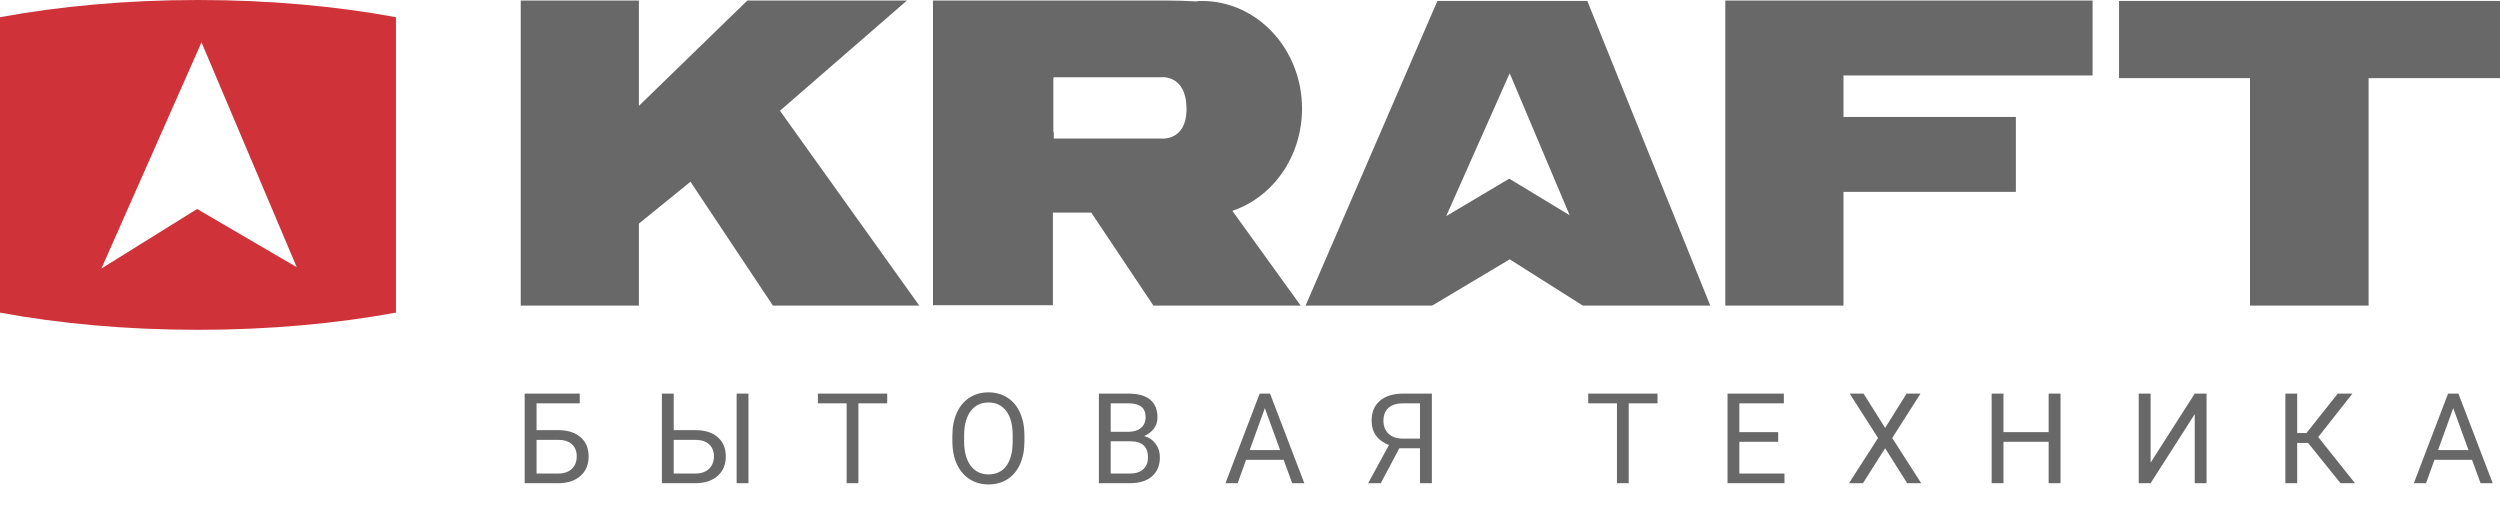 <svg width="238" height="49" viewBox="0 0 238 49" fill="none" xmlns="http://www.w3.org/2000/svg">
<path d="M18.763 19.896L9.654 25.563L19.183 4.03L28.249 25.437L18.763 19.896ZM18.847 0C12.089 0 5.709 0.588 0 1.637V29.761C5.667 30.81 12.047 31.398 18.847 31.398C25.605 31.398 31.985 30.81 37.694 29.761V1.637C32.027 0.588 25.647 0 18.847 0Z" fill="#CF3339"/>
<path d="M143.682 17.008L137.679 20.575L143.723 6.975L149.432 20.491L143.682 17.008ZM151.111 0.091H136.84L124.289 29.096H136.336L143.723 24.689L150.691 29.096H162.822L151.111 0.091ZM49.573 29.096H60.822V21.289L65.733 17.301L73.583 29.096H87.519L74.254 10.543L86.343 0.049H71.148L60.822 10.082V0.049H49.573V29.096ZM164.207 29.096H175.499V18.267H191.911V11.131H175.499V7.185H199.215V0.049H164.249V29.096H164.207ZM214.2 29.096H225.491V7.437H238V0.091H201.733V7.437H214.2V29.096ZM110.479 13.188H100.321V12.6H100.279V7.395H100.321V7.353H110.521C110.521 7.353 112.914 7.059 112.956 10.291C112.998 13.524 110.479 13.188 110.479 13.188ZM123.953 10.333C123.953 4.667 119.672 0.091 114.425 0.091C114.257 0.091 114.089 0.091 113.879 0.133C112.998 0.091 112.032 0.049 111.025 0.049H88.82V29.054H100.237V20.24H103.889L109.807 29.096H123.827L117.321 20.072C121.183 18.77 123.953 14.909 123.953 10.333Z" fill="#696868"/>
<path d="M55.193 38.395H51.08V40.949H53.201C54.092 40.961 54.787 41.19 55.287 41.635C55.787 42.08 56.037 42.685 56.037 43.451C56.037 44.221 55.785 44.834 55.281 45.291C54.777 45.748 54.09 45.984 53.219 46H49.949V37.469H55.193V38.395ZM51.08 41.875V45.08H53.137C53.695 45.08 54.129 44.932 54.438 44.635C54.75 44.338 54.906 43.94 54.906 43.44C54.906 42.959 54.756 42.58 54.455 42.303C54.158 42.025 53.734 41.883 53.184 41.875H51.08ZM64.138 40.949H66.259C67.15 40.961 67.845 41.19 68.345 41.635C68.845 42.08 69.095 42.685 69.095 43.451C69.095 44.221 68.843 44.834 68.34 45.291C67.835 45.748 67.148 45.984 66.277 46H63.013V37.469H64.138V40.949ZM64.138 41.875V45.08H66.195C66.754 45.08 67.187 44.932 67.496 44.635C67.808 44.338 67.965 43.94 67.965 43.44C67.965 42.959 67.814 42.58 67.513 42.303C67.216 42.025 66.793 41.883 66.242 41.875H64.138ZM71.252 46H70.127V37.469H71.252V46ZM84.462 38.395H81.72V46H80.601V38.395H77.865V37.469H84.462V38.395ZM97.526 42.01C97.526 42.846 97.385 43.576 97.104 44.201C96.823 44.822 96.425 45.297 95.909 45.625C95.393 45.953 94.792 46.117 94.104 46.117C93.432 46.117 92.837 45.953 92.317 45.625C91.798 45.293 91.393 44.822 91.104 44.213C90.819 43.6 90.673 42.891 90.665 42.086V41.471C90.665 40.65 90.807 39.926 91.093 39.297C91.378 38.668 91.78 38.188 92.3 37.855C92.823 37.52 93.421 37.352 94.093 37.352C94.776 37.352 95.378 37.518 95.897 37.85C96.421 38.178 96.823 38.656 97.104 39.285C97.385 39.91 97.526 40.639 97.526 41.471V42.01ZM96.407 41.459C96.407 40.447 96.204 39.672 95.798 39.133C95.391 38.59 94.823 38.318 94.093 38.318C93.382 38.318 92.821 38.59 92.411 39.133C92.005 39.672 91.796 40.422 91.784 41.383V42.01C91.784 42.99 91.989 43.762 92.399 44.324C92.813 44.883 93.382 45.162 94.104 45.162C94.831 45.162 95.393 44.898 95.792 44.371C96.19 43.84 96.395 43.08 96.407 42.092V41.459ZM104.614 46V37.469H107.403C108.329 37.469 109.024 37.66 109.489 38.043C109.957 38.426 110.192 38.992 110.192 39.742C110.192 40.141 110.079 40.494 109.852 40.803C109.625 41.107 109.317 41.344 108.926 41.512C109.387 41.641 109.75 41.887 110.016 42.25C110.286 42.609 110.42 43.039 110.42 43.539C110.42 44.305 110.172 44.906 109.676 45.344C109.18 45.781 108.479 46 107.573 46H104.614ZM105.739 42.01V45.08H107.596C108.12 45.08 108.532 44.945 108.832 44.676C109.137 44.402 109.289 44.027 109.289 43.551C109.289 42.523 108.731 42.01 107.614 42.01H105.739ZM105.739 41.107H107.438C107.93 41.107 108.323 40.984 108.616 40.738C108.912 40.492 109.061 40.158 109.061 39.736C109.061 39.268 108.924 38.928 108.651 38.717C108.377 38.502 107.961 38.395 107.403 38.395H105.739V41.107ZM122.201 43.773H118.627L117.824 46H116.664L119.922 37.469H120.906L124.17 46H123.016L122.201 43.773ZM118.967 42.848H121.867L120.414 38.857L118.967 42.848ZM135.183 46V42.678H133.214L131.451 46H130.25L132.23 42.367C131.129 41.934 130.578 41.158 130.578 40.041C130.578 39.228 130.843 38.598 131.375 38.148C131.91 37.695 132.652 37.469 133.601 37.469H136.314V46H135.183ZM131.703 40.041C131.703 40.557 131.863 40.971 132.183 41.283C132.507 41.596 132.957 41.754 133.531 41.758H135.183V38.395H133.584C132.974 38.395 132.507 38.539 132.183 38.828C131.863 39.117 131.703 39.522 131.703 40.041ZM157.796 38.395H155.054V46H153.934V38.395H151.198V37.469H157.796V38.395ZM169.284 42.057H165.586V45.08H169.881V46H164.461V37.469H169.823V38.395H165.586V41.137H169.284V42.057ZM179.465 40.738L181.51 37.469H182.834L180.139 41.699L182.898 46H181.562L179.465 42.672L177.355 46H176.025L178.791 41.699L176.09 37.469H177.408L179.465 40.738ZM196.162 46H195.031V42.057H190.73V46H189.605V37.469H190.73V41.137H195.031V37.469H196.162V46ZM208.939 37.469H210.064V46H208.939V39.426L204.738 46H203.607V37.469H204.738V44.043L208.939 37.469ZM219.729 42.168H218.692V46H217.567V37.469H218.692V41.23H219.571L222.554 37.469H223.954L220.696 41.605L224.194 46H222.817L219.729 42.168ZM235.336 43.773H231.762L230.959 46H229.799L233.057 37.469H234.041L237.305 46H236.151L235.336 43.773ZM232.102 42.848H235.002L233.549 38.857L232.102 42.848Z" fill="#696868"/>
</svg>

